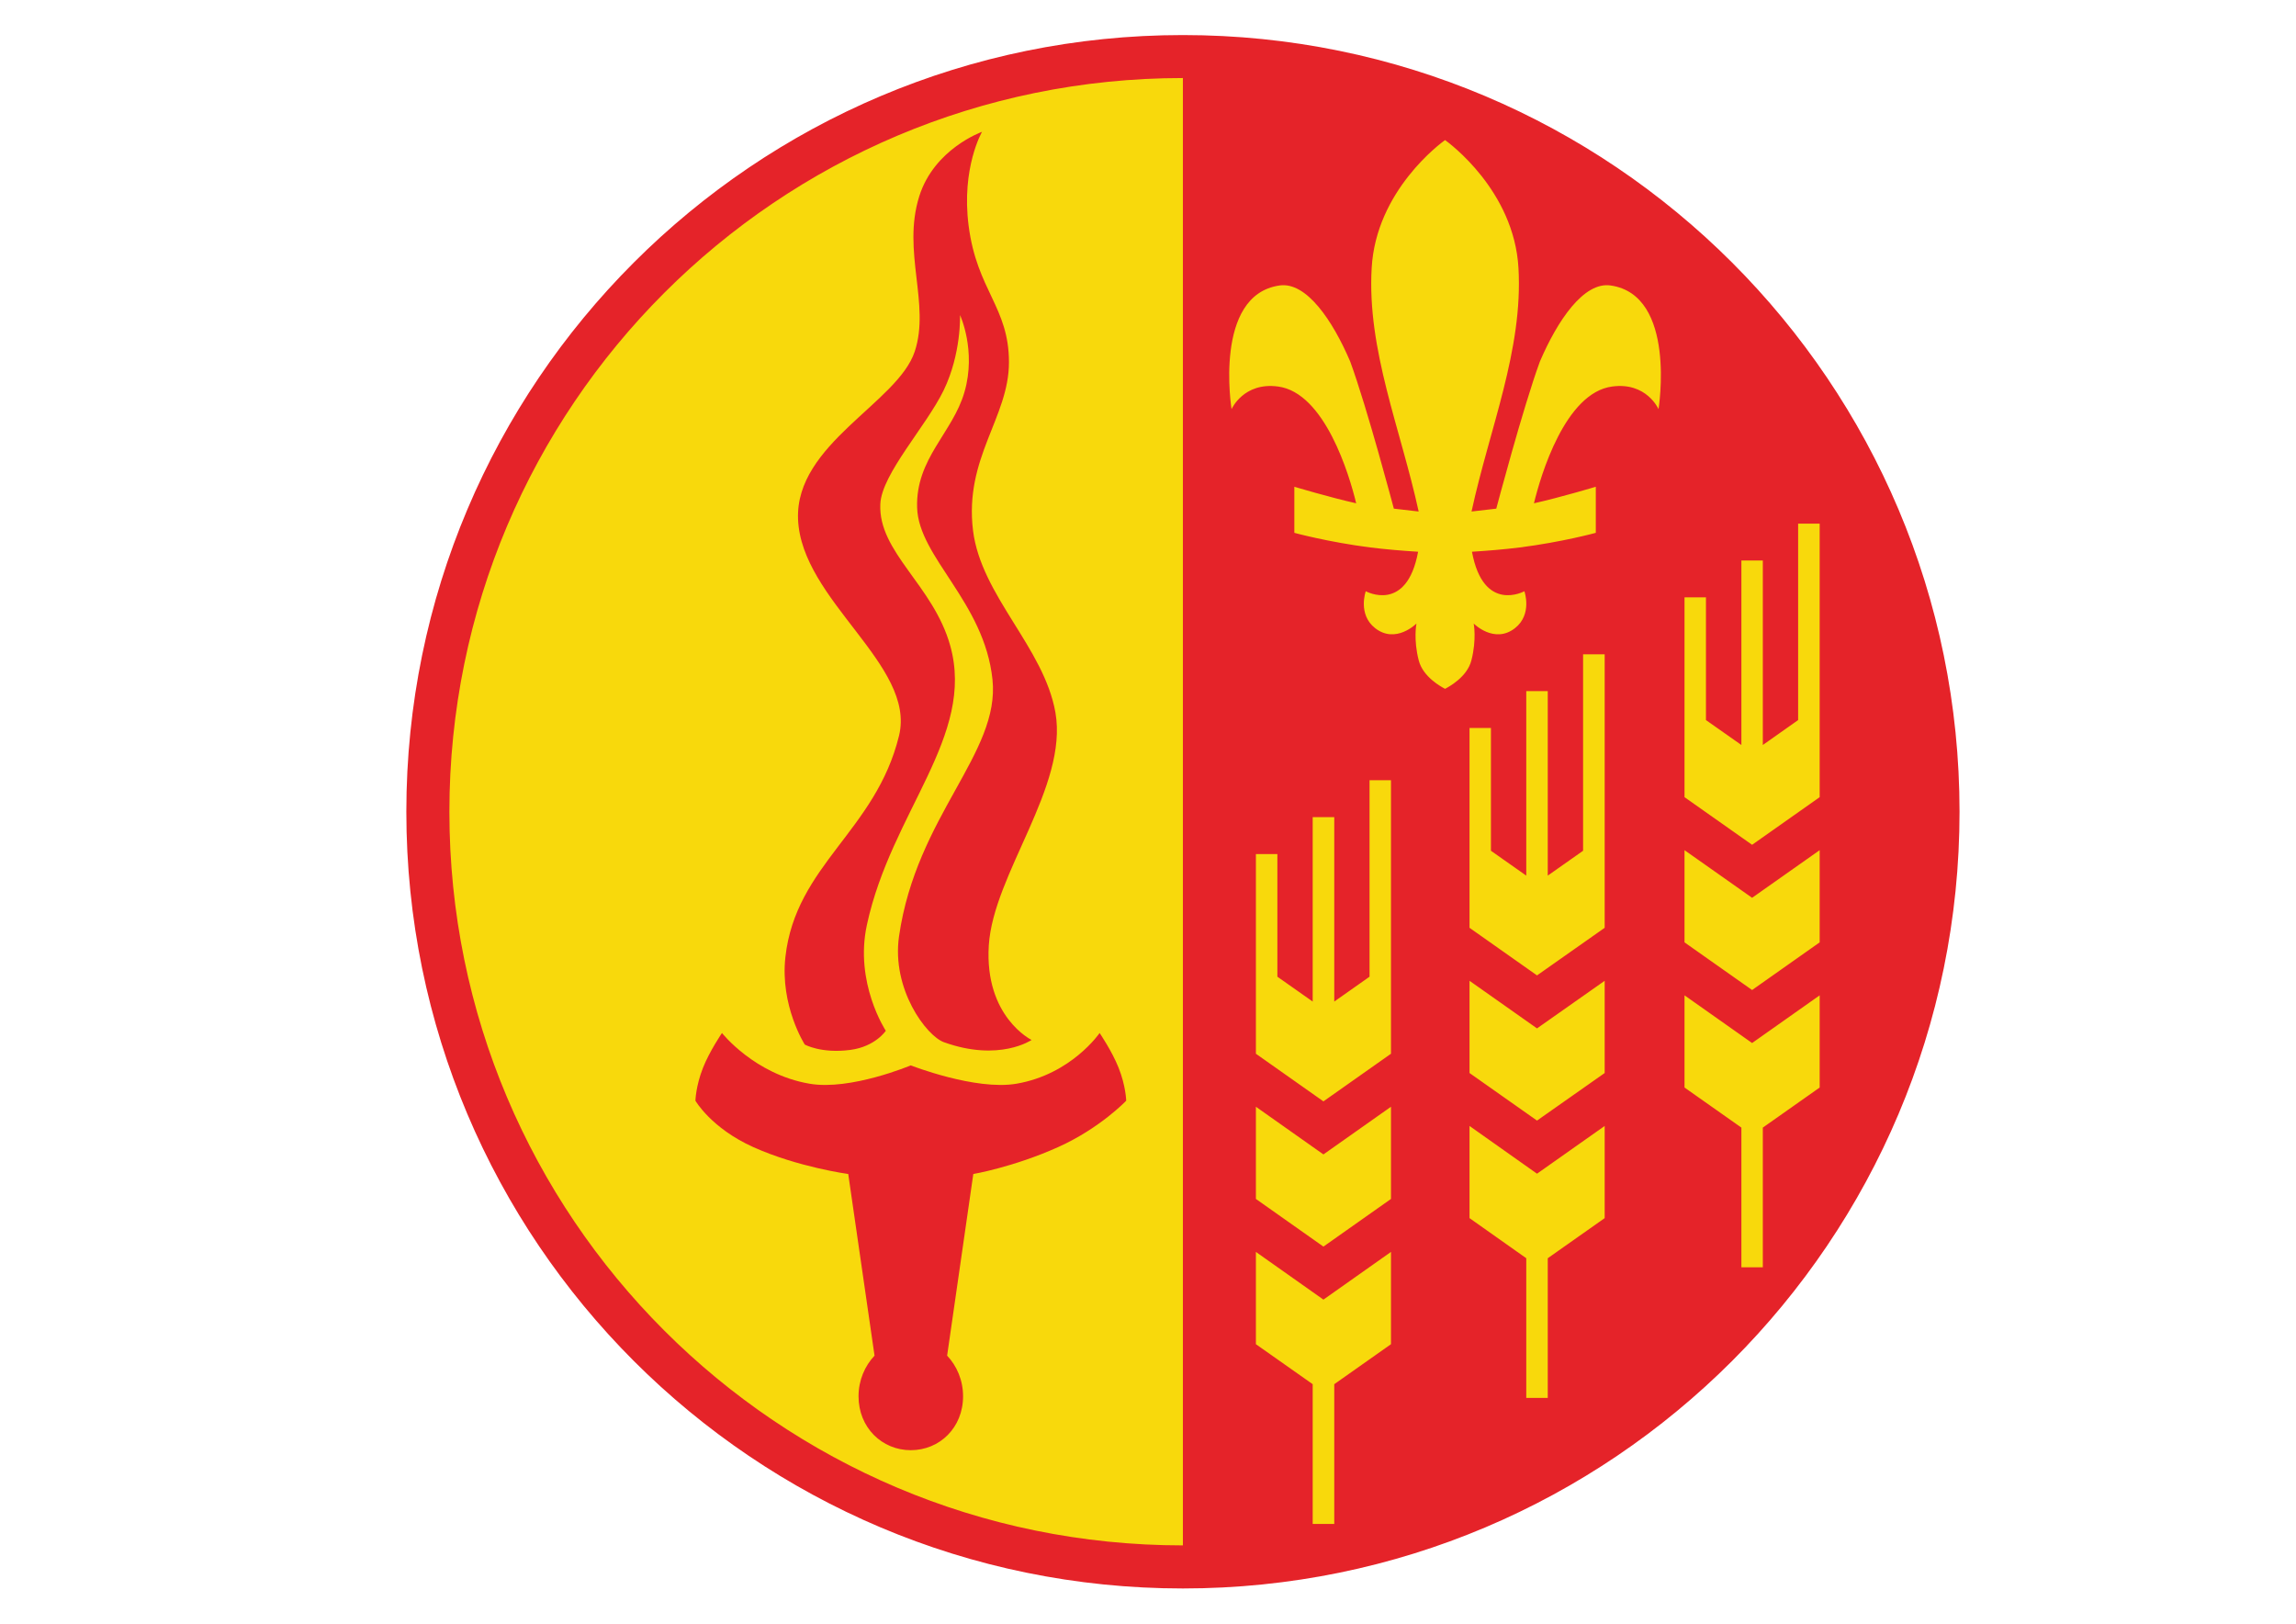 <?xml version="1.0" encoding="UTF-8" standalone="no"?>
<!DOCTYPE svg PUBLIC "-//W3C//DTD SVG 1.1//EN" "http://www.w3.org/Graphics/SVG/1.1/DTD/svg11.dtd">
<svg width="100%" height="100%" viewBox="0 0 3508 2481" version="1.1" xmlns="http://www.w3.org/2000/svg" xmlns:xlink="http://www.w3.org/1999/xlink" xml:space="preserve" xmlns:serif="http://www.serif.com/" style="fill-rule:evenodd;clip-rule:evenodd;stroke-linejoin:round;stroke-miterlimit:2;">
    <g id="Layer-1" serif:id="Layer 1" transform="matrix(6.009,0,0,6.009,-722.076,-548.451)">
        <g transform="matrix(0,-1,-1,0,420.946,102.367)">
            <path d="M-195.264,-195.262C-303.114,-195.262 -390.529,-107.85 -390.529,0.012C-390.529,107.857 -303.114,195.264 -195.264,195.264C-87.416,195.264 0.003,107.857 0.003,0.012C0.003,-107.85 -87.416,-195.262 -195.264,-195.262" style="fill:rgb(248,217,12);fill-rule:nonzero;"/>
        </g>
        <g transform="matrix(1,0,0,1,311.729,212.375)">
            <path d="M0,170.529C11.35,175.621 24.114,177.354 24.114,177.354L30.799,223.529C28.327,226.149 26.731,229.808 26.731,233.859C26.731,241.823 32.69,247.568 40.009,247.568C47.379,247.568 53.311,241.823 53.311,233.859C53.311,229.808 51.736,226.149 49.258,223.529L55.914,177.354C55.914,177.354 66.095,175.621 77.453,170.529C88.18,165.703 94.789,158.722 94.789,158.722C94.789,158.722 94.718,155.013 92.855,150.34C91.178,146.113 88.031,141.507 88.031,141.507C88.031,141.507 80.868,152.027 66.846,154.408C56.477,156.179 40.009,149.741 40.009,149.741C40.009,149.741 24.683,156.179 14.315,154.408C0.29,152.027 -7.99,141.507 -7.99,141.507C-7.99,141.507 -11.141,146.113 -12.811,150.34C-14.662,155.013 -14.742,158.722 -14.742,158.722C-14.742,158.722 -10.749,165.703 0,170.529M24.641,145.807C31.006,144.972 33.665,140.939 33.665,140.939C33.665,140.939 25.632,128.784 28.869,113.97C35.08,85.256 56.51,66.049 50.037,43.01C45.736,27.63 31.692,19.307 32.272,7.008C32.627,-0.628 43.919,-12.712 48.371,-21.866C52.904,-31.232 52.541,-41.002 52.541,-41.002C52.541,-41.002 56.724,-32.017 53.675,-21.465C50.699,-11.081 41.225,-4.545 41.628,7.955C42.003,20.595 58.713,31.923 60.79,51.643C62.771,70.399 41.449,86.259 37.031,116.904C35.08,130.381 44,142.253 48.443,143.848C62.531,148.921 70.732,143.277 70.732,143.277C70.732,143.277 58.713,137.411 59.855,119.229C60.999,101.08 80.064,78.855 76.797,60.054C73.886,43.487 57.915,30.401 55.843,13.777C53.58,-4.774 64.979,-14.942 64.979,-29.002C64.979,-43.062 56.829,-47.253 54.719,-63.761C52.835,-78.466 58.129,-87.588 58.129,-87.588C58.129,-87.588 45.974,-83.298 42.168,-71.194C37.746,-57.122 45.023,-43.848 41.023,-31.742C36.716,-18.691 10.645,-8.282 11.35,10.848C12.13,31.552 41.4,47.984 37.031,65.919C31.127,90.14 10.761,98.738 8.137,122.177C6.745,134.6 13.061,144.444 13.061,144.444C13.061,144.444 17.211,146.779 24.641,145.807M253.933,93.662L236.749,81.553L236.749,30.764L242.2,30.764L242.2,61.956L251.21,68.291L251.21,21.385L256.659,21.385L256.659,68.291L265.637,61.956L265.637,12.01L271.114,12.01L271.114,81.553L253.933,93.662ZM271.114,118.465L253.933,130.581L236.749,118.465L236.749,95.028L253.933,107.137L271.114,95.028L271.114,118.465ZM271.114,155.37L256.659,165.558L256.659,201.073L251.21,201.073L251.21,165.558L236.749,155.37L236.749,131.933L253.933,144.056L271.114,131.933L271.114,155.37ZM230.141,-17.09C230.141,-17.09 227.126,-24.02 218.356,-22.842C206.423,-21.275 200.186,-0.28 198.463,6.847C205.345,5.306 214.192,2.64 214.192,2.64L214.192,14.355C214.192,14.355 205.62,16.708 194.821,18.075C190.912,18.564 186.513,18.929 182.705,19.159C185.606,34.921 196.033,29.204 196.033,29.204C196.033,29.204 198.125,35.065 193.642,38.587C188.383,42.698 183.148,37.415 183.148,37.415C183.148,37.415 183.931,41.447 182.561,46.769C181.487,51.042 176.746,53.545 175.865,54.013C174.978,53.545 170.251,51.042 169.167,46.769C167.789,41.447 168.589,37.415 168.589,37.415C168.589,37.415 163.341,42.698 158.086,38.587C153.598,35.065 155.701,29.204 155.701,29.204C155.701,29.204 166.109,34.921 169.011,19.159C165.222,18.929 160.805,18.564 156.895,18.075C146.132,16.708 137.541,14.355 137.541,14.355L137.541,2.64C137.541,2.64 146.403,5.306 153.268,6.847C151.556,-0.28 145.305,-21.275 133.396,-22.842C124.618,-24.02 121.579,-17.09 121.579,-17.09C121.579,-17.09 116.891,-46.122 133.79,-48.532C140.602,-49.519 147.286,-39.637 151.742,-29.2C156.053,-17.478 162.841,8.205 162.841,8.205L169.152,8.934C164.58,-12.054 155.994,-32.168 157.205,-52.978C158.311,-72.658 174.848,-84.77 175.865,-85.495C176.872,-84.77 193.405,-72.658 194.529,-52.978C195.73,-32.168 187.133,-12.054 182.597,8.934L188.886,8.205C188.886,8.205 195.674,-17.478 199.978,-29.2C204.461,-39.637 211.122,-49.519 217.947,-48.532C234.833,-46.122 230.141,-17.09 230.141,-17.09M216.447,114.766L199.245,126.865L182.085,114.766L182.085,63.96L187.527,63.96L187.527,95.177L196.512,101.499L196.512,54.591L201.977,54.591L201.977,101.499L210.96,95.177L210.96,45.237L216.447,45.237L216.447,114.766ZM216.447,151.682L199.245,163.773L182.085,151.682L182.085,128.239L199.245,140.338L216.447,128.239L216.447,151.682ZM216.447,188.572L201.977,198.765L201.977,234.275L196.512,234.275L196.512,198.765L182.085,188.572L182.085,165.143L199.245,177.277L216.447,165.143L216.447,188.572ZM162.114,146.779L144.937,158.888L127.767,146.779L127.767,96.015L133.227,96.015L133.227,127.196L142.208,133.517L142.208,86.635L147.691,86.635L147.691,133.517L156.663,127.196L156.663,77.249L162.114,77.249L162.114,146.779ZM162.114,183.694L144.937,195.81L127.767,183.694L127.767,160.258L144.937,172.377L162.114,160.258L162.114,183.694ZM162.114,220.62L147.691,230.788L147.691,266.319L142.208,266.319L142.208,230.788L127.767,220.62L127.767,197.162L144.937,209.289L162.114,197.162L162.114,220.62ZM109.205,271.768C6.183,271.768 -77.301,188.269 -77.301,85.256C-77.301,-17.752 6.183,-101.265 109.205,-101.265L109.205,271.768ZM109.205,-112.191C0.176,-112.191 -88.246,-23.789 -88.246,85.256C-88.246,194.32 0.176,282.72 109.205,282.72C218.282,282.72 306.677,194.32 306.677,85.256C306.677,-23.789 218.282,-112.191 109.205,-112.191" style="fill:rgb(229,35,41);fill-rule:nonzero;"/>
        </g>
    </g>
</svg>
